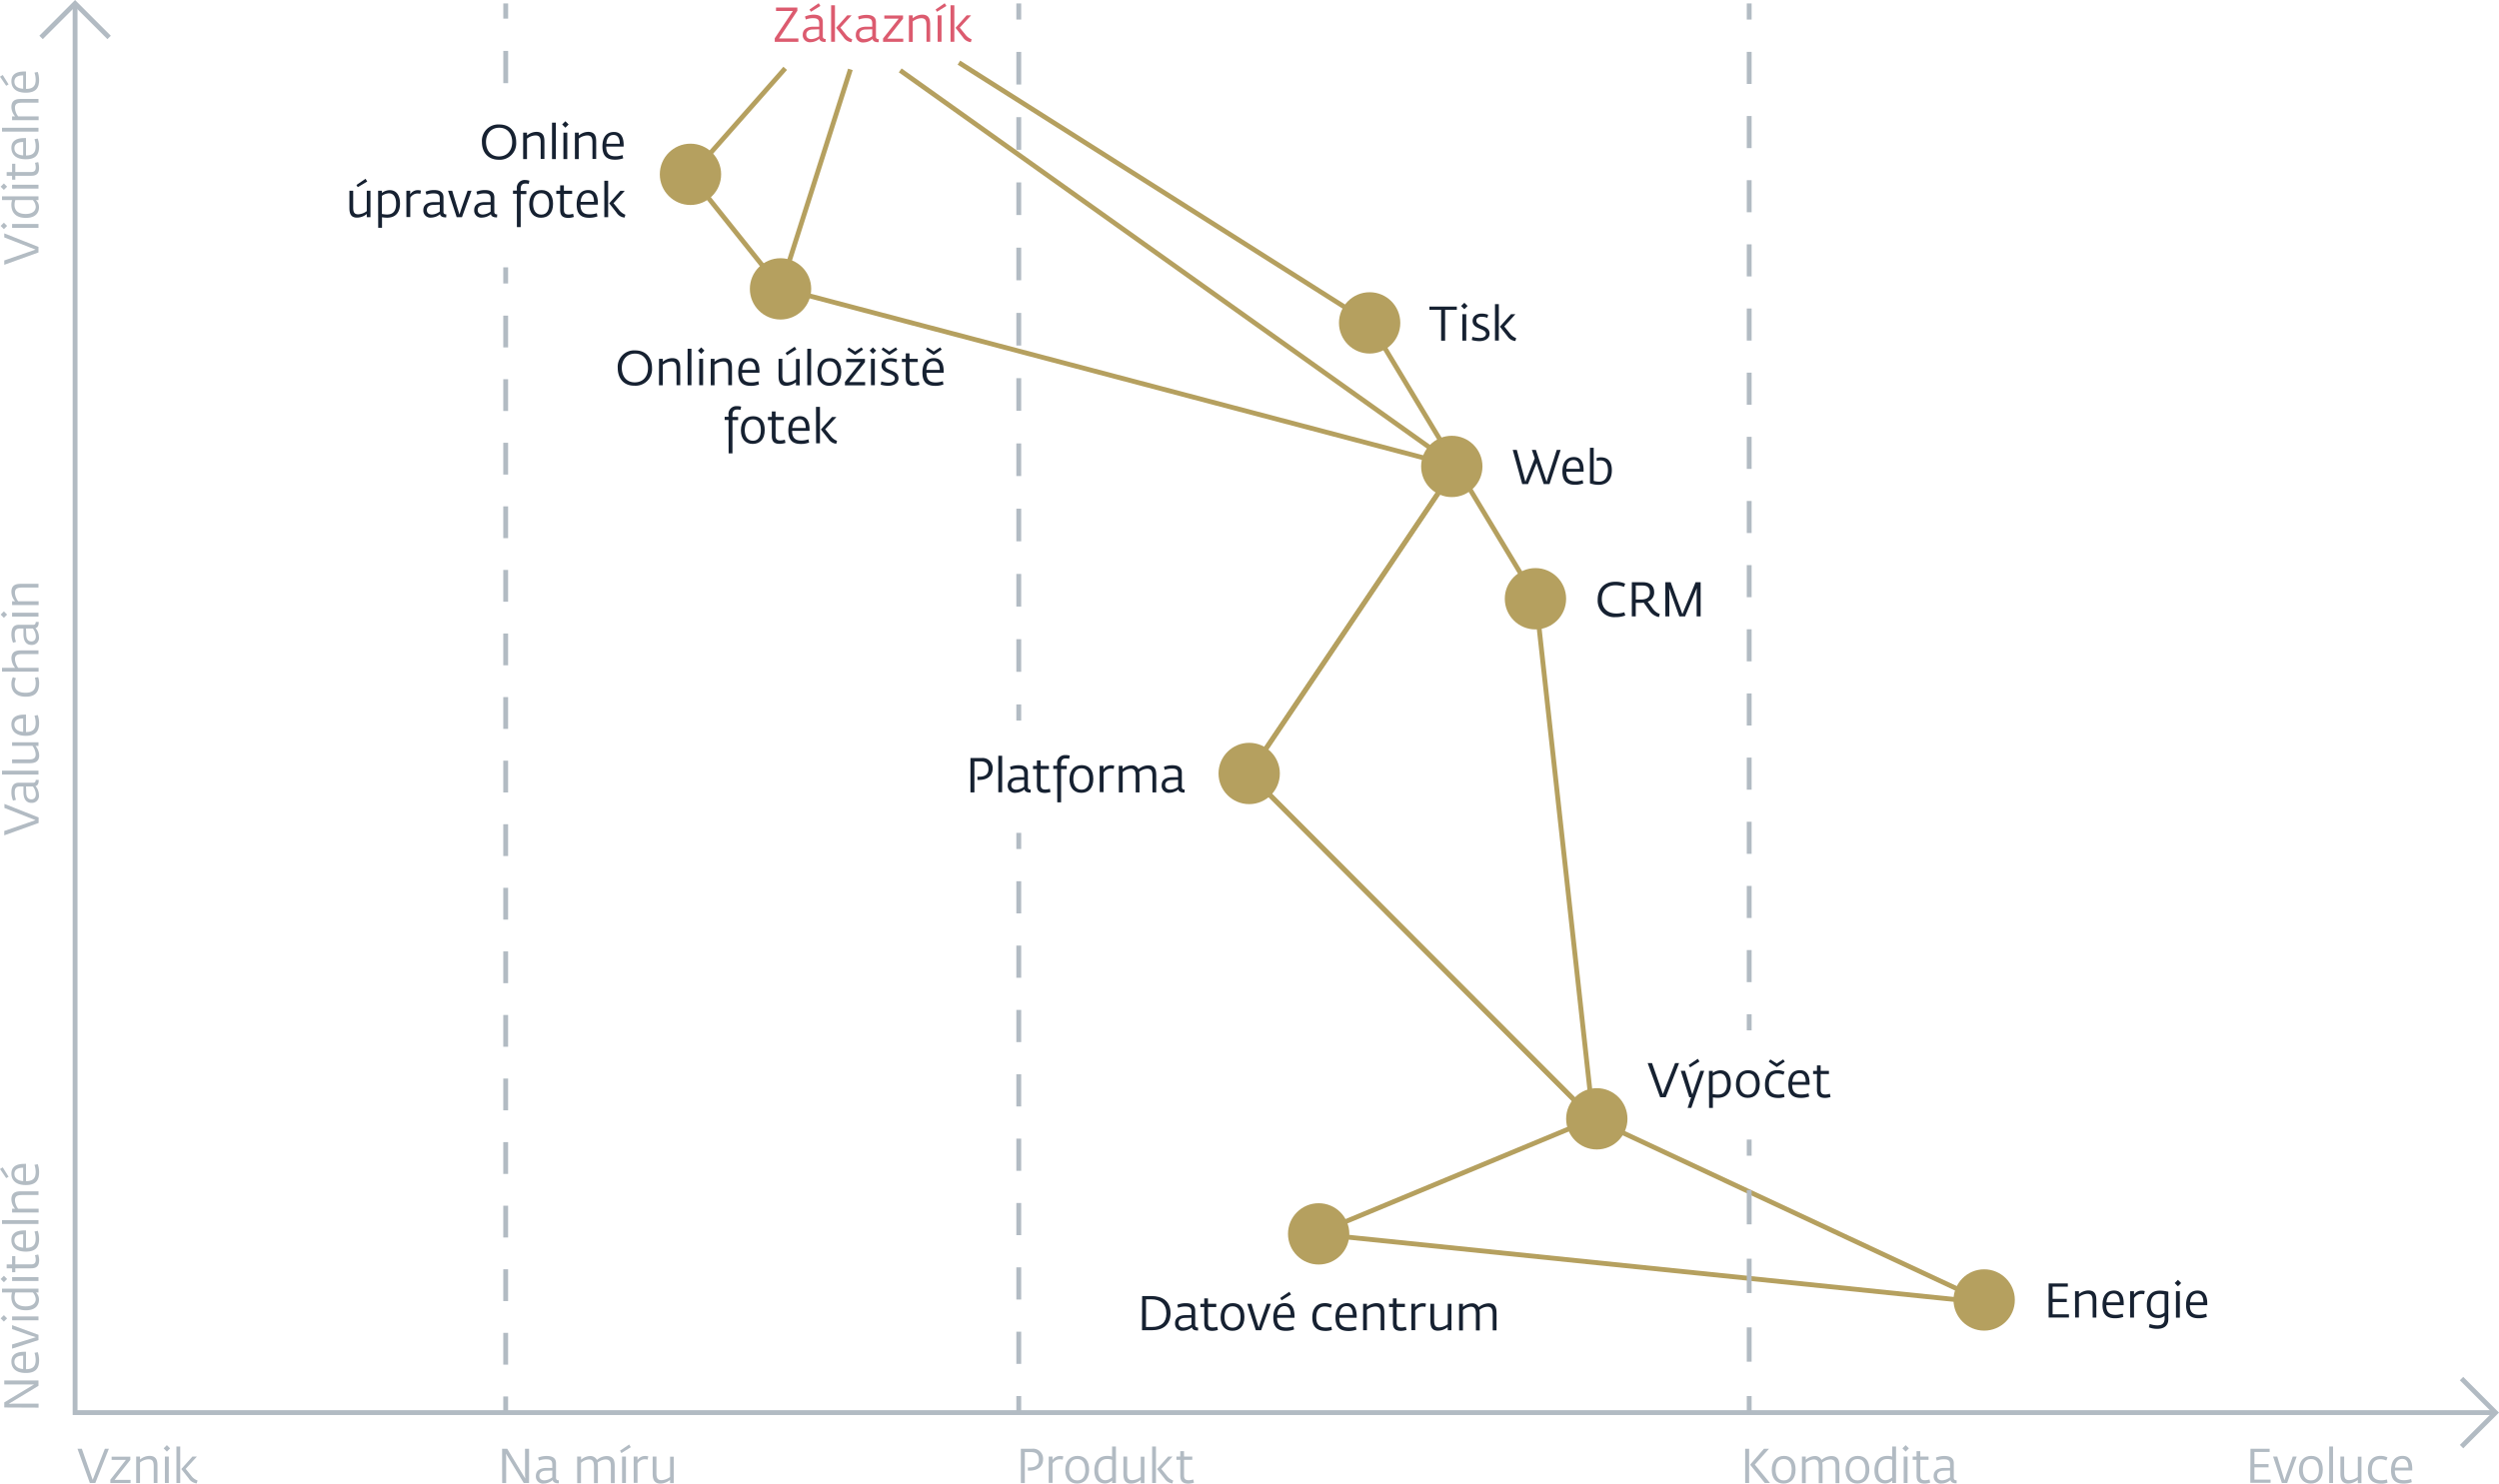 <svg xmlns="http://www.w3.org/2000/svg" viewBox="0 0 774.13 459.7"><defs><style>.cls-1{fill:#dc5b6f;}.cls-12,.cls-13,.cls-14,.cls-2,.cls-3,.cls-4,.cls-5,.cls-6{fill:none;stroke-miterlimit:10;stroke-width:1.5px;}.cls-13,.cls-14,.cls-2,.cls-3,.cls-4,.cls-5,.cls-6{stroke:#b2bbc3;}.cls-2{stroke-dasharray:10;}.cls-4{stroke-dasharray:9.85 9.85;}.cls-5{stroke-dasharray:10.11 10.11;}.cls-6{stroke-dasharray:9.97 9.97;}.cls-7,.cls-9{isolation:isolate;}.cls-8{fill:#b2bbc3;}.cls-9{opacity:0.99;}.cls-10{fill:#162131;}.cls-11{fill:#b5a05f;}.cls-12{stroke:#b5a05f;}.cls-13{stroke-dasharray:9.94 9.94;}.cls-14{stroke-dasharray:10.64 10.64;}</style></defs><title>Datový zdroj 26</title><g id="Vrstva_2" data-name="Vrstva 2"><g id="Vrstva_2-2" data-name="Vrstva 2"><path class="cls-1" d="M240,11.87l5.61-8.47h-5.22V2.34H247v1l-5.68,8.56h6v1.07H240Z"/><path class="cls-1" d="M248.67,10.76c0-2,1.8-2.46,3.14-2.49l1.95,0v-1c0-1.31-.62-1.63-1.91-1.63a5.86,5.86,0,0,0-2.22.41l-.27-.93A6.85,6.85,0,0,1,252,4.54c1.8,0,2.89.66,2.89,2.26v4.53c0,.62.5.75.89.75l-.05.92-.33,0c-.72,0-1.47-.3-1.57-1a4.27,4.27,0,0,1-2.73,1.08A2.19,2.19,0,0,1,248.67,10.76Zm5.09.44V9.07l-2,.07c-1.27,0-2,.62-2,1.58s.68,1.39,1.58,1.39A4.22,4.22,0,0,0,253.76,11.2Zm-3-8.26L253.61,1l.52.84-2.92,1.81Z"/><path class="cls-1" d="M257.46,1.63h1.19V12.94h-1.19Zm3.83,9.91L259,8.62l3.45-3.87h1.36l-3.48,3.82L262,10.64a4.33,4.33,0,0,0,2,1.53l-.25.89A3.23,3.23,0,0,1,261.29,11.54Z"/><path class="cls-1" d="M265.11,10.76c0-2,1.8-2.46,3.14-2.49l1.95,0v-1c0-1.31-.62-1.63-1.91-1.63a5.86,5.86,0,0,0-2.22.41l-.27-.93a6.85,6.85,0,0,1,2.66-.51c1.8,0,2.89.66,2.89,2.26v4.53c0,.62.5.75.89.75l-.05.92a2.68,2.68,0,0,1-.33,0c-.72,0-1.47-.3-1.57-1a4.27,4.27,0,0,1-2.73,1.08A2.19,2.19,0,0,1,265.11,10.76Zm5.09.44V9.07l-2,.07c-1.27,0-2,.62-2,1.58s.68,1.39,1.58,1.39A4.22,4.22,0,0,0,270.2,11.2Z"/><path class="cls-1" d="M273.55,11.92l4.84-6.14h-4.45v-1h5.8v1l-4.87,6.19h4.93v1h-6.25Z"/><path class="cls-1" d="M281.55,4.75h1.19v.93a4.59,4.59,0,0,1,2.93-1.14c2.32,0,2.47,1.74,2.47,3.12v5.28H287v-5c0-1.42-.23-2.3-1.62-2.3a4.65,4.65,0,0,0-2.63,1v6.35h-1.19Z"/><path class="cls-1" d="M289.83,2.94,292.65,1l.52.84-2.92,1.81Zm.63,1.81h1.2v8.19h-1.2Z"/><path class="cls-1" d="M294.45,1.63h1.18V12.94h-1.18Zm3.82,9.91L296,8.62l3.45-3.87h1.37L297.3,8.57,299,10.64a4.33,4.33,0,0,0,2,1.53l-.26.89A3.25,3.25,0,0,1,298.27,11.54Z"/><line class="cls-2" x1="156.66" y1="25.77" x2="156.66" y2="1.06"/><line class="cls-3" x1="156.65" y1="437.71" x2="156.65" y2="432.71"/><line class="cls-4" x1="156.65" y1="422.85" x2="156.65" y2="92.77"/><line class="cls-3" x1="156.65" y1="87.84" x2="156.65" y2="82.84"/><line class="cls-3" x1="315.59" y1="223.27" x2="315.59" y2="218.27"/><line class="cls-5" x1="315.59" y1="208.17" x2="315.59" y2="11.11"/><line class="cls-3" x1="315.59" y1="6.06" x2="315.59" y2="1.06"/><line class="cls-3" x1="315.59" y1="437.58" x2="315.59" y2="432.58"/><line class="cls-6" x1="315.59" y1="422.61" x2="315.59" y2="268.06"/><line class="cls-3" x1="315.59" y1="263.07" x2="315.59" y2="258.07"/><polyline class="cls-3" points="762.53 448.25 773.07 437.71 762.53 427.17"/><polyline class="cls-3" points="33.8 11.6 23.26 1.06 12.72 11.6"/><polyline class="cls-3" points="773.07 437.71 23.26 437.71 23.26 1.06"/><g class="cls-7"><path class="cls-8" d="M24,448.91h1.35l3.36,9.63,3.78-9.63h1.24l-4.2,10.61H27.83Z"/><path class="cls-8" d="M34.18,458.5,39,452.36H34.58v-1h5.8v1l-4.88,6.19h4.94v1H34.18Z"/><path class="cls-8" d="M42.19,451.33h1.19v.93a4.56,4.56,0,0,1,2.92-1.14c2.33,0,2.48,1.74,2.48,3.12v5.28H47.62v-5.06c0-1.41-.22-2.29-1.62-2.29a4.55,4.55,0,0,0-2.62,1v6.35H42.19Z"/><path class="cls-8" d="M50.7,448.79l1-1,1,1-1,1Zm.38,2.54h1.21v8.19H51.08Z"/><path class="cls-8" d="M54.65,448.21h1.18v11.31H54.65Zm3.82,9.91-2.31-2.92,3.45-3.87H61l-3.48,3.82,1.68,2.07a4.33,4.33,0,0,0,2,1.53l-.26.89A3.25,3.25,0,0,1,58.47,458.12Z"/></g><g class="cls-7"><path class="cls-8" d="M155.54,448.91h1.58l5.58,9.21h0l-.06-1.33v-7.88h1.25v10.61h-1.66l-5.5-9.08h0l.07,1.1v8h-1.24Z"/><path class="cls-8" d="M166,457.34c0-2,1.8-2.46,3.14-2.49l1.94,0v-1.05c0-1.3-.61-1.62-1.9-1.62a5.82,5.82,0,0,0-2.22.41l-.27-.93a6.85,6.85,0,0,1,2.66-.51c1.8,0,2.89.66,2.89,2.26v4.53c0,.62.5.75.88.75l0,.92-.33,0c-.72,0-1.47-.3-1.58-1a4.21,4.21,0,0,1-2.72,1.08A2.19,2.19,0,0,1,166,457.34Zm5.08.44v-2.13l-2,.07c-1.27,0-2,.62-2,1.58s.68,1.39,1.57,1.39A4.19,4.19,0,0,0,171.05,457.78Z"/><path class="cls-8" d="M178.78,451.33H180v1a4.36,4.36,0,0,1,2.73-1.16,2.24,2.24,0,0,1,2.18,1.22,4.72,4.72,0,0,1,3-1.22c2.34,0,2.51,1.73,2.51,3.11v5.28h-1.19v-5.06c0-1.27-.19-2.28-1.63-2.28a4.29,4.29,0,0,0-2.48,1,6.44,6.44,0,0,1,.09,1.07v5.28H184v-5.06c0-1.27-.19-2.29-1.54-2.29a4.13,4.13,0,0,0-2.48,1.06v6.29h-1.18Z"/><path class="cls-8" d="M192.07,449.51l2.82-1.92.52.84-2.92,1.82Zm.63,1.82h1.2v8.19h-1.2Z"/><path class="cls-8" d="M196.29,451.33h1.19v1.09a2.76,2.76,0,0,1,2.34-1.27,3.51,3.51,0,0,1,1,.13l-.2,1a3.62,3.62,0,0,0-1-.11,2.67,2.67,0,0,0-2.13,1.31v6h-1.19Z"/><path class="cls-8" d="M202.18,456.55v-5.22h1.17v5c0,1.29.11,2.31,1.58,2.31a4.77,4.77,0,0,0,2.64-1v-6.27h1.14v8.19h-1.14v-1a4.74,4.74,0,0,1-3,1.14C202.35,459.7,202.18,457.93,202.18,456.55Z"/></g><g class="cls-7"><path class="cls-8" d="M316.23,448.91h3.45a3.09,3.09,0,0,1,3.44,3.32c0,1.89-1.31,3.46-4.22,3.46h-.49v-1H319c1.67,0,2.82-.68,2.82-2.36s-.79-2.38-2.46-2.38h-1.89v9.6h-1.23Z"/><path class="cls-8" d="M324.86,451.33h1.19v1.09a2.73,2.73,0,0,1,2.34-1.27,3.51,3.51,0,0,1,1,.13l-.2,1a3.62,3.62,0,0,0-1-.11,2.67,2.67,0,0,0-2.13,1.31v6h-1.19Z"/><path class="cls-8" d="M330,455.51c0-2.83,1.53-4.39,3.81-4.39s3.57,1.56,3.57,4.26c0,2.95-1.59,4.32-3.74,4.32S330,458.2,330,455.51Zm6.18-.06c0-1.54-.45-3.36-2.46-3.36s-2.52,1.8-2.52,3.36.6,3.27,2.52,3.27S336.22,457.06,336.22,455.45Z"/><path class="cls-8" d="M339,455.6c0-3.12,1.69-4.48,4.06-4.48a5,5,0,0,1,1.44.21v-3.12h1.19v11.31h-1.19v-.78a3,3,0,0,1-2.22.93C341,459.67,339,459,339,455.6Zm5.5,2.15v-5.4a4.3,4.3,0,0,0-1.51-.26c-2.15,0-2.79,1.68-2.79,3.44,0,2.17,1,3.13,2.23,3.13A3.28,3.28,0,0,0,344.49,457.75Z"/><path class="cls-8" d="M348,456.55v-5.22h1.17v5c0,1.29.1,2.31,1.57,2.31a4.77,4.77,0,0,0,2.64-1v-6.27h1.14v8.19h-1.14v-1a4.74,4.74,0,0,1-3,1.14C348.17,459.7,348,457.93,348,456.55Z"/><path class="cls-8" d="M356.9,448.21h1.19v11.31H356.9Zm3.83,9.91-2.31-2.92,3.45-3.87h1.36l-3.48,3.82,1.68,2.07a4.33,4.33,0,0,0,2,1.53l-.25.89A3.23,3.23,0,0,1,360.73,458.12Z"/><path class="cls-8" d="M365.62,457.24v-4.91h-1.19v-1h1.19v-1.68h1.16v1.68h2.56v1h-2.55v4.86c0,1.16.53,1.47,1.48,1.47a4.91,4.91,0,0,0,1.38-.24l.21,1a6.14,6.14,0,0,1-1.74.3C366.58,459.7,365.62,459.17,365.62,457.24Z"/></g><g class="cls-7"><path class="cls-8" d="M540.61,448.91h1.23v10.61h-1.23Zm1.62,5.06v-.23l4.2-4.83H548l-4.39,4.91,4.69,5.7h-1.62Z"/><path class="cls-8" d="M548.85,455.51c0-2.83,1.53-4.39,3.81-4.39s3.57,1.56,3.57,4.26c0,2.95-1.59,4.32-3.74,4.32S548.85,458.2,548.85,455.51Zm6.18-.06c0-1.54-.45-3.36-2.46-3.36s-2.52,1.8-2.52,3.36.6,3.27,2.52,3.27S555,457.06,555,455.45Z"/><path class="cls-8" d="M558.2,451.33h1.18v1a4.36,4.36,0,0,1,2.73-1.16,2.24,2.24,0,0,1,2.18,1.22,4.72,4.72,0,0,1,3-1.22c2.34,0,2.51,1.73,2.51,3.11v5.28h-1.19v-5.06c0-1.27-.19-2.28-1.63-2.28a4.29,4.29,0,0,0-2.48,1,6.44,6.44,0,0,1,.09,1.07v5.28H563.4v-5.06c0-1.27-.19-2.29-1.54-2.29a4.13,4.13,0,0,0-2.48,1.06v6.29H558.2Z"/><path class="cls-8" d="M571.71,455.51c0-2.83,1.53-4.39,3.81-4.39s3.57,1.56,3.57,4.26c0,2.95-1.59,4.32-3.74,4.32S571.71,458.2,571.71,455.51Zm6.18-.06c0-1.54-.45-3.36-2.46-3.36s-2.52,1.8-2.52,3.36.6,3.27,2.52,3.27S577.89,457.06,577.89,455.45Z"/><path class="cls-8" d="M580.66,455.6c0-3.12,1.7-4.48,4.06-4.48a5.08,5.08,0,0,1,1.45.21v-3.12h1.18v11.31h-1.18v-.78a3.08,3.08,0,0,1-2.22.93C582.66,459.67,580.66,459,580.66,455.6Zm5.51,2.15v-5.4a4.42,4.42,0,0,0-1.52-.26c-2.15,0-2.79,1.68-2.79,3.44,0,2.17,1,3.13,2.23,3.13A3.31,3.31,0,0,0,586.17,457.75Z"/><path class="cls-8" d="M589.33,448.79l1-1,1,1-1,1Zm.39,2.54h1.2v8.19h-1.2Z"/><path class="cls-8" d="M593.7,457.24v-4.91h-1.2v-1h1.2v-1.68h1.16v1.68h2.56v1h-2.55v4.86c0,1.16.53,1.47,1.47,1.47a4.79,4.79,0,0,0,1.38-.24l.21,1a6.07,6.07,0,0,1-1.74.3C594.66,459.7,593.7,459.17,593.7,457.24Z"/><path class="cls-8" d="M599,457.34c0-2,1.8-2.46,3.13-2.49l1.95,0v-1.05c0-1.3-.61-1.62-1.9-1.62a5.78,5.78,0,0,0-2.22.41l-.27-.93a6.8,6.8,0,0,1,2.65-.51c1.8,0,2.9.66,2.9,2.26v4.53c0,.62.49.75.88.75l0,.92-.33,0c-.72,0-1.47-.3-1.58-1a4.24,4.24,0,0,1-2.73,1.08A2.19,2.19,0,0,1,599,457.34Zm5.08.44v-2.13l-2,.07c-1.28,0-2,.62-2,1.58s.67,1.39,1.57,1.39A4.19,4.19,0,0,0,604,457.78Z"/></g><g class="cls-7"><path class="cls-8" d="M697.14,448.91h5.94v1h-4.71v3.76h4.38v1h-4.38v3.8h5v1h-6.28Z"/><path class="cls-8" d="M704.14,451.33h1.29l1.71,5.62.54,1.74.57-1.77,2-5.59h1.21l-2.95,8.19h-1.64Z"/><path class="cls-8" d="M712.17,455.51c0-2.83,1.53-4.39,3.81-4.39s3.57,1.56,3.57,4.26c0,2.95-1.59,4.32-3.74,4.32S712.17,458.2,712.17,455.51Zm6.18-.06c0-1.54-.45-3.36-2.46-3.36s-2.52,1.8-2.52,3.36.6,3.27,2.52,3.27S718.35,457.06,718.35,455.45Z"/><path class="cls-8" d="M721.53,448.21h1.19v11.31h-1.19Z"/><path class="cls-8" d="M725,456.55v-5.22h1.17v5c0,1.29.1,2.31,1.58,2.31a4.77,4.77,0,0,0,2.64-1v-6.27h1.13v8.19h-1.13v-1a4.76,4.76,0,0,1-3,1.14C725.2,459.7,725,457.93,725,456.55Z"/><path class="cls-8" d="M733.52,455.59c0-2.94,1.5-4.47,3.89-4.47a4.6,4.6,0,0,1,2.17.49l-.36.95a4.59,4.59,0,0,0-1.81-.41c-1.71,0-2.67,1.1-2.67,3.38,0,2,.75,3.15,3,3.15a5.57,5.57,0,0,0,1.67-.26l.18,1a5.57,5.57,0,0,1-2,.32C734.83,459.7,733.52,458.38,733.52,455.59Z"/><path class="cls-8" d="M740.69,455.59c0-3.2,1.57-4.47,3.57-4.47s3,1.36,3,4.09v.44h-5.4c0,2.53,1.32,3,2.88,3a6.74,6.74,0,0,0,2.17-.38l.21,1a6.93,6.93,0,0,1-2.58.44C742.19,459.7,740.69,458.71,740.69,455.59Zm5.37-.83c0-1.66-.59-2.71-1.92-2.71-1.18,0-2.1.88-2.23,2.71Z"/></g><g class="cls-9"><path class="cls-8" d="M1.32,436.12v-1.58L10.53,429v0L9.2,429H1.32v-1.24h10.6v1.65l-9.07,5.5V435l1.1-.06h8v1.23Z"/><path class="cls-8" d="M8,425.43c-3.2,0-4.47-1.58-4.47-3.57s1.36-3,4.09-3h.43v5.4c2.54,0,3-1.32,3-2.88a6.79,6.79,0,0,0-.37-2.18l1-.21a7.24,7.24,0,0,1,.43,2.58C12.1,423.93,11.12,425.43,8,425.43Zm-.83-5.37c-1.67,0-2.71.58-2.71,1.92,0,1.18.88,2.1,2.71,2.23Z"/><path class="cls-8" d="M3.74,417.89V416.6l5.62-1.71,1.74-.54-1.77-.57-5.59-1.95v-1.22l8.18,3v1.63Z"/><path class="cls-8" d="M1.2,409.51l-1-1,1-1,1,1Zm2.54-.39v-1.2h8.18v1.2Z"/><path class="cls-8" d="M8,406c-3.12,0-4.48-1.7-4.48-4.07a4.69,4.69,0,0,1,.21-1.44H.62v-1.18h11.3v1.18h-.78a3.05,3.05,0,0,1,.94,2.22C12.08,404,11.4,406,8,406Zm2.15-5.51H4.75A4.76,4.76,0,0,0,4.5,402c0,2.14,1.68,2.79,3.43,2.79,2.18,0,3.14-1,3.14-2.24A3.31,3.31,0,0,0,10.16,400.49Z"/><path class="cls-8" d="M1.2,397.32l-1-1,1-1,1,1Zm2.54-.39v-1.2h8.18v1.2Z"/><path class="cls-8" d="M9.64,393H4.74v1.2h-1V393H2.06V391.8H3.74v-2.57h1v2.55H9.6c1.15,0,1.47-.52,1.47-1.47a4.85,4.85,0,0,0-.24-1.38l1-.21a5.8,5.8,0,0,1,.3,1.74C12.1,392,11.58,393,9.64,393Z"/><path class="cls-8" d="M8,387.83c-3.2,0-4.47-1.58-4.47-3.57s1.36-3,4.09-3h.43v5.4c2.54,0,3-1.32,3-2.88a6.79,6.79,0,0,0-.37-2.18l1-.21a7.24,7.24,0,0,1,.43,2.58C12.1,386.33,11.12,387.83,8,387.83Zm-.83-5.37c-1.67,0-2.71.58-2.71,1.92,0,1.18.88,2.1,2.71,2.23Z"/><path class="cls-8" d="M.62,379.26v-1.19h11.3v1.19Z"/><path class="cls-8" d="M3.74,375.72v-1.18h.93a4.59,4.59,0,0,1-1.14-2.93c0-2.32,1.73-2.47,3.12-2.47h5.27v1.15h-5c-1.41,0-2.29.23-2.29,1.62a4.6,4.6,0,0,0,1,2.63h6.34v1.18Z"/><path class="cls-8" d="M1.92,365.05,0,362.23l.84-.52,1.82,2.92ZM8,367.2c-3.2,0-4.47-1.58-4.47-3.57s1.36-3,4.09-3h.43V366c2.54,0,3-1.32,3-2.88a6.79,6.79,0,0,0-.37-2.18l1-.21a7.24,7.24,0,0,1,.43,2.58C12.1,365.7,11.12,367.2,8,367.2Zm-.83-5.37c-1.67,0-2.71.58-2.71,1.92,0,1.18.88,2.1,2.71,2.23Z"/></g><g class="cls-7"><path class="cls-8" d="M1.32,258.84v-1.35L11,254.13l-9.63-3.78V249.1l10.6,4.2V255Z"/><path class="cls-8" d="M9.75,248.78c-2,0-2.46-1.8-2.49-3.14l0-1.95H6.18c-1.3,0-1.62.62-1.62,1.91a6.06,6.06,0,0,0,.4,2.22l-.92.27a6.67,6.67,0,0,1-.51-2.66c0-1.8.66-2.89,2.26-2.89h4.53c.61,0,.75-.5.75-.89l.91,0a1.55,1.55,0,0,1,0,.33c0,.72-.3,1.47-1,1.57a4.32,4.32,0,0,1,1.08,2.73A2.19,2.19,0,0,1,9.75,248.78Zm.43-5.09H8.05l.08,2c0,1.27.62,2,1.58,2s1.39-.68,1.39-1.58A4.23,4.23,0,0,0,10.18,243.69Z"/><path class="cls-8" d="M.62,240V238.8h11.3V240Z"/><path class="cls-8" d="M9,236.49H3.74v-1.17h5c1.29,0,2.31-.11,2.31-1.58a4.75,4.75,0,0,0-1-2.64H3.74V230h8.18v1.13H11a4.73,4.73,0,0,1,1.14,3C12.1,236.32,10.33,236.49,9,236.49Z"/><path class="cls-8" d="M8,228c-3.2,0-4.47-1.58-4.47-3.57s1.36-3,4.09-3h.43v5.4c2.54,0,3-1.32,3-2.88a6.79,6.79,0,0,0-.37-2.18l1-.21a7.24,7.24,0,0,1,.43,2.58C12.1,226.47,11.12,228,8,228Zm-.83-5.37c-1.67,0-2.71.58-2.71,1.92,0,1.18.88,2.1,2.71,2.23Z"/><path class="cls-8" d="M8,215.88c-2.95,0-4.47-1.5-4.47-3.89A4.48,4.48,0,0,1,4,209.82l.94.36a4.81,4.81,0,0,0-.4,1.81c0,1.71,1.1,2.67,3.37,2.67,2,0,3.15-.75,3.15-3a5.94,5.94,0,0,0-.25-1.67l1-.18a5.61,5.61,0,0,1,.31,2C12.1,214.57,10.79,215.88,8,215.88Z"/><path class="cls-8" d="M.62,208.11v-1.18H4.68A4.86,4.86,0,0,1,3.54,204c0-2.33,1.74-2.47,3.11-2.47h5.27v1.14h-5c-1.42,0-2.29.24-2.29,1.6a5.09,5.09,0,0,0,1,2.65h6.33v1.18Z"/><path class="cls-8" d="M9.75,199.84c-2,0-2.46-1.8-2.49-3.14l0-1.95H6.18c-1.3,0-1.62.62-1.62,1.91a6.06,6.06,0,0,0,.4,2.22l-.92.27a6.67,6.67,0,0,1-.51-2.66c0-1.8.66-2.89,2.26-2.89h4.53c.61,0,.75-.5.75-.89l.91,0a1.55,1.55,0,0,1,0,.33c0,.72-.3,1.47-1,1.57a4.32,4.32,0,0,1,1.08,2.73A2.19,2.19,0,0,1,9.75,199.84Zm.43-5.09H8.05l.08,2c0,1.27.62,2,1.58,2s1.39-.68,1.39-1.58A4.23,4.23,0,0,0,10.18,194.75Z"/><path class="cls-8" d="M1.2,191.44l-1-1,1-1,1,1Zm2.54-.39v-1.2h8.18v1.2Z"/><path class="cls-8" d="M3.74,187.49V186.3h.93a4.56,4.56,0,0,1-1.14-2.92c0-2.33,1.73-2.48,3.12-2.48h5.27v1.16h-5c-1.41,0-2.29.22-2.29,1.62a4.55,4.55,0,0,0,1,2.62h6.34v1.19Z"/></g><g class="cls-9"><path class="cls-8" d="M1.32,82.05V80.7L11,77.34,1.32,73.56V72.31l10.6,4.2v1.71Z"/><path class="cls-8" d="M1.2,71l-1-1,1-1,1,1Zm2.54-.39v-1.2h8.18v1.2Z"/><path class="cls-8" d="M8,67.52c-3.12,0-4.48-1.69-4.48-4.06A4.65,4.65,0,0,1,3.74,62H.62V60.83h11.3V62h-.78a3,3,0,0,1,.94,2.22C12.08,65.53,11.4,67.52,8,67.52ZM10.16,62H4.75a4.63,4.63,0,0,0-.25,1.51c0,2.15,1.68,2.79,3.43,2.79,2.18,0,3.14-1,3.14-2.23A3.28,3.28,0,0,0,10.16,62Z"/><path class="cls-8" d="M1.2,58.84l-1-1,1-1,1,1Zm2.54-.39v-1.2h8.18v1.2Z"/><path class="cls-8" d="M9.64,54.47H4.74v1.2h-1v-1.2H2.06V53.32H3.74V50.75h1V53.3H9.6c1.15,0,1.47-.52,1.47-1.47a4.85,4.85,0,0,0-.24-1.38l1-.21A5.8,5.8,0,0,1,12.1,52C12.1,53.51,11.58,54.47,9.64,54.47Z"/><path class="cls-8" d="M8,49.35c-3.2,0-4.47-1.57-4.47-3.57s1.36-3,4.09-3h.43v5.4c2.54,0,3-1.32,3-2.88a6.73,6.73,0,0,0-.37-2.17l1-.21a7.16,7.16,0,0,1,.43,2.58C12.1,47.85,11.12,49.35,8,49.35ZM7.17,44c-1.67,0-2.71.59-2.71,1.92s.88,2.1,2.71,2.24Z"/><path class="cls-8" d="M.62,40.78V39.59h11.3v1.19Z"/><path class="cls-8" d="M3.74,37.25V36.06h.93a4.56,4.56,0,0,1-1.14-2.92c0-2.33,1.73-2.48,3.12-2.48h5.27v1.16h-5c-1.41,0-2.29.22-2.29,1.62a4.55,4.55,0,0,0,1,2.62h6.34v1.19Z"/><path class="cls-8" d="M1.92,26.58,0,23.76l.84-.53,1.82,2.93ZM8,28.72c-3.2,0-4.47-1.57-4.47-3.57s1.36-3,4.09-3h.43v5.4c2.54,0,3-1.32,3-2.88a6.73,6.73,0,0,0-.37-2.17l1-.21a7.16,7.16,0,0,1,.43,2.58C12.1,27.22,11.12,28.72,8,28.72Zm-.83-5.37c-1.67,0-2.71.59-2.71,1.92s.88,2.1,2.71,2.24Z"/></g><path class="cls-10" d="M446.43,96H442.8v-1h8.49v1h-3.63v9.56h-1.23Z"/><path class="cls-10" d="M452.62,94.81l1-1,1,1-1,1Zm.39,2.54h1.2v8.19H453Z"/><path class="cls-10" d="M455.93,105.36l.19-1a8.09,8.09,0,0,0,2.19.36c1.2,0,2-.46,2-1.27,0-1.83-4.13-1.31-4.13-4,0-1.5,1.25-2.29,2.78-2.29a5.49,5.49,0,0,1,2.05.39l-.27.94a5.1,5.1,0,0,0-1.8-.34c-1.12,0-1.6.52-1.6,1.2,0,1.87,4.09,1.32,4.09,4,0,1.76-1.72,2.36-3.18,2.36A8.45,8.45,0,0,1,455.93,105.36Z"/><path class="cls-10" d="M463.11,94.23h1.19v11.31h-1.19Zm3.83,9.91-2.31-2.92,3.45-3.87h1.36L466,101.17l1.68,2.07a4.33,4.33,0,0,0,2,1.53l-.25.89A3.23,3.23,0,0,1,466.94,104.14Z"/><circle class="cls-11" cx="424.28" cy="100.05" r="9.5"/><path class="cls-10" d="M468.61,139.41h1.26l2.66,9.86,2.89-7.25-.88-2.61h1.24l3.32,9.84,3.15-9.84h1.2L480,150h-1.79L476,143.46,473.34,150h-1.79Z"/><path class="cls-10" d="M484,146.09c0-3.2,1.57-4.47,3.56-4.47s3,1.36,3,4.09v.44H485.2c0,2.53,1.32,3,2.87,3a6.8,6.8,0,0,0,2.18-.38l.21,1a7,7,0,0,1-2.58.44C485.5,150.2,484,149.21,484,146.09Zm5.37-.83c0-1.66-.59-2.71-1.92-2.71s-2.11.88-2.24,2.71Z"/><path class="cls-10" d="M492.53,149.75v-11h1.17V149a6.82,6.82,0,0,0,1.64.24c1.92,0,2.76-1.47,2.76-3.57,0-1.44-.41-3-2.31-3a3.43,3.43,0,0,0-1.13.18l-.1-.87a3,3,0,0,1,1.41-.27c2.17,0,3.34,1.36,3.34,4,0,3.33-1.84,4.52-4.18,4.52A8.08,8.08,0,0,1,492.53,149.75Z"/><circle class="cls-11" cx="449.73" cy="144.53" r="9.5"/><path class="cls-10" d="M494.93,185.78c0-3.3,2-5.52,5.45-5.52a7,7,0,0,1,3.07.6l-.37,1a7.07,7.07,0,0,0-2.67-.51c-2.22,0-4.2,1.2-4.2,4.29s2,4.46,4.47,4.46a7.35,7.35,0,0,0,2.49-.39l.3,1a8,8,0,0,1-3,.51A5.1,5.1,0,0,1,494.93,185.78Z"/><path class="cls-10" d="M510.75,188.93l-1.58-2.2a7.31,7.31,0,0,1-1,.07h-1.45V191H505.5V180.41H509c2,0,3.42,1,3.42,3.11a2.93,2.93,0,0,1-2,2.91l1.42,1.95a4.62,4.62,0,0,0,2.32,1.87l-.26.95A4.67,4.67,0,0,1,510.75,188.93Zm-2.48-3.16c1.64,0,2.82-.5,2.82-2.16s-.85-2.19-2.46-2.19h-1.9v4.35Z"/><path class="cls-10" d="M515.87,180.41h1.67l3.63,9.87,4.08-9.87h1.57V191h-1.24v-7.13l.06-1.63h0L522,191h-1.78l-3.17-8.79h0l.07,1.47V191h-1.23Z"/><circle class="cls-11" cx="475.65" cy="185.53" r="9.5"/><path class="cls-10" d="M510.41,329.41h1.35l3.36,9.62,3.78-9.62h1.24L516,340h-1.72Z"/><path class="cls-10" d="M523.86,340h-.56l-2.64-8.19H522l1.77,5.85.47,1.47.48-1.44,2-5.88h1.21l-4,11.49h-1.14Zm-.74-10,2.82-1.92.52.84-2.92,1.81Z"/><path class="cls-10" d="M529.39,331.82h1.18v.67a4,4,0,0,1,2.4-.85c2,0,3.2,1.47,3.2,4.14,0,3.3-1.88,4.39-4,4.39a11.4,11.4,0,0,1-1.56-.13v3.27h-1.18Zm5.58,4c0-1.51-.48-3.19-2.24-3.19a4,4,0,0,0-2.16.78V339a10.84,10.84,0,0,0,1.55.16C534.2,339.18,535,337.79,535,335.85Z"/><path class="cls-10" d="M537.75,336c0-2.83,1.53-4.39,3.81-4.39s3.57,1.56,3.57,4.26c0,2.95-1.59,4.32-3.74,4.32S537.75,338.69,537.75,336Zm6.18-.06c0-1.54-.45-3.36-2.46-3.36s-2.52,1.8-2.52,3.36.6,3.27,2.52,3.27S543.93,337.55,543.93,335.94Z"/><path class="cls-10" d="M546.75,336.08c0-2.94,1.5-4.47,3.88-4.47a4.69,4.69,0,0,1,2.18.49l-.36.95a4.6,4.6,0,0,0-1.82-.41c-1.71,0-2.67,1.1-2.67,3.38,0,2,.75,3.15,3,3.15a5.5,5.5,0,0,0,1.66-.26l.18,1a5.51,5.51,0,0,1-2,.32C548.05,340.19,546.75,338.87,546.75,336.08Zm1.17-7.09.48-.71,2,1.27,2-1.29.48.71-2.48,1.68Z"/><path class="cls-10" d="M554,336.08c0-3.19,1.58-4.47,3.57-4.47s3,1.36,3,4.09v.44h-5.4c0,2.53,1.32,3,2.88,3a6.74,6.74,0,0,0,2.17-.38l.22,1a7,7,0,0,1-2.58.44C555.46,340.19,554,339.2,554,336.08Zm5.37-.83c0-1.66-.58-2.71-1.92-2.71-1.19,0-2.1.88-2.23,2.71Z"/><path class="cls-10" d="M562.85,337.73v-4.91h-1.2v-1h1.2v-1.68H564v1.68h2.56v1H564v4.86c0,1.16.53,1.47,1.47,1.47a4.79,4.79,0,0,0,1.38-.24l.21,1a6.07,6.07,0,0,1-1.74.3C563.81,340.19,562.85,339.66,562.85,337.73Z"/><path class="cls-10" d="M300.62,234.89h3.45a3.08,3.08,0,0,1,3.43,3.31c0,1.89-1.3,3.47-4.21,3.47h-.5v-1h.59c1.66,0,2.82-.67,2.82-2.35s-.8-2.39-2.46-2.39h-1.89v9.6h-1.23Z"/><path class="cls-10" d="M309.25,234.18h1.19v11.31h-1.19Z"/><path class="cls-10" d="M312.17,243.32c0-2,1.8-2.46,3.14-2.49l1.95,0v-1.05c0-1.31-.62-1.62-1.91-1.62a6.06,6.06,0,0,0-2.22.4l-.26-.93a6.76,6.76,0,0,1,2.65-.51c1.8,0,2.89.66,2.89,2.27v4.53c0,.61.5.75.89.75l-.05.91a1.55,1.55,0,0,1-.33,0c-.71,0-1.46-.3-1.57-1a4.32,4.32,0,0,1-2.73,1.08A2.19,2.19,0,0,1,312.17,243.32Zm5.09.43v-2.13l-2,.08c-1.27,0-2,.61-2,1.57s.68,1.4,1.58,1.4A4.23,4.23,0,0,0,317.26,243.75Z"/><path class="cls-10" d="M321.2,243.21v-4.9H320v-1h1.2v-1.68h1.16v1.68h2.56v1h-2.55v4.86c0,1.15.53,1.47,1.47,1.47a4.79,4.79,0,0,0,1.38-.24l.21,1a6.07,6.07,0,0,1-1.74.3C322.16,245.67,321.2,245.15,321.2,243.21Z"/><path class="cls-10" d="M327.47,238.26h-1.2v-1h1.2v-.55a2.43,2.43,0,0,1,2.66-2.73,4.11,4.11,0,0,1,1.26.16l-.21,1a3.57,3.57,0,0,0-1-.12c-1,0-1.48.48-1.48,1.71v.57h1.75v1h-1.75v10.31h-1.19Z"/><path class="cls-10" d="M331.3,241.49c0-2.84,1.53-4.4,3.81-4.4s3.57,1.56,3.57,4.26c0,3-1.59,4.32-3.73,4.32S331.3,244.17,331.3,241.49Zm6.18-.06c0-1.55-.45-3.36-2.46-3.36s-2.52,1.8-2.52,3.36.6,3.27,2.52,3.27S337.48,243,337.48,241.43Z"/><path class="cls-10" d="M340.65,237.3h1.18v1.1a2.74,2.74,0,0,1,2.34-1.28,3.05,3.05,0,0,1,1,.14l-.19,1a3.74,3.74,0,0,0-1-.1,2.66,2.66,0,0,0-2.13,1.3v6h-1.18Z"/><path class="cls-10" d="M346.57,237.3h1.18v1a4.35,4.35,0,0,1,2.73-1.15,2.25,2.25,0,0,1,2.18,1.21,4.77,4.77,0,0,1,3-1.21c2.34,0,2.51,1.72,2.51,3.1v5.28H357v-5.05c0-1.28-.19-2.28-1.63-2.28a4.22,4.22,0,0,0-2.48,1,6.32,6.32,0,0,1,.09,1.06v5.28h-1.17v-5.05c0-1.28-.19-2.3-1.54-2.3a4.08,4.08,0,0,0-2.48,1.07v6.28h-1.18Z"/><path class="cls-10" d="M359.86,243.32c0-2,1.8-2.46,3.14-2.49l1.95,0v-1.05c0-1.31-.62-1.62-1.91-1.62a6.06,6.06,0,0,0-2.22.4l-.27-.93a6.85,6.85,0,0,1,2.66-.51c1.8,0,2.89.66,2.89,2.27v4.53c0,.61.5.75.89.75l-.05.91a1.55,1.55,0,0,1-.33,0c-.72,0-1.47-.3-1.57-1a4.32,4.32,0,0,1-2.73,1.08A2.19,2.19,0,0,1,359.86,243.32Zm5.09.43v-2.13l-2,.08c-1.27,0-2,.61-2,1.57s.68,1.4,1.58,1.4A4.23,4.23,0,0,0,365,243.75Z"/><circle class="cls-11" cx="494.65" cy="346.68" r="9.5"/><path class="cls-10" d="M634.62,397.69h5.94v1h-4.71v3.77h4.38v1h-4.38v3.79h5.06v1h-6.29Z"/><path class="cls-10" d="M642.79,400.1H644V401a4.59,4.59,0,0,1,2.93-1.14c2.32,0,2.47,1.74,2.47,3.12v5.28h-1.15v-5.05c0-1.41-.23-2.3-1.62-2.3a4.61,4.61,0,0,0-2.63,1v6.34h-1.18Z"/><path class="cls-10" d="M651.31,404.36c0-3.19,1.58-4.47,3.57-4.47s3,1.37,3,4.1v.43h-5.4c0,2.54,1.32,3,2.88,3a6.79,6.79,0,0,0,2.18-.37l.21,1a7.24,7.24,0,0,1-2.58.43C652.81,408.47,651.31,407.48,651.31,404.36Zm5.37-.82c0-1.67-.58-2.72-1.92-2.72-1.18,0-2.1.89-2.23,2.72Z"/><path class="cls-10" d="M659.87,400.1h1.19v1.1a2.71,2.71,0,0,1,2.34-1.28,3.05,3.05,0,0,1,1,.14l-.2,1a3.71,3.71,0,0,0-1-.1,2.66,2.66,0,0,0-2.13,1.3v6h-1.19Z"/><path class="cls-10" d="M665.67,411.29l.24-1.05a7.48,7.48,0,0,0,2.4.44c1.2,0,2.23-.39,2.23-2.15v-.82a2.78,2.78,0,0,1-2,.69c-1.55,0-3.5-.59-3.5-4,0-3.2,1.71-4.49,4.05-4.49a11.93,11.93,0,0,1,2.6.35v8.55c0,2-1.35,2.95-3.48,2.95A7.13,7.13,0,0,1,665.67,411.29Zm4.86-4.59v-5.55a5.36,5.36,0,0,0-1.5-.22c-2.12,0-2.81,1.42-2.81,3.37,0,2.25.93,3.14,2.45,3.14A2.73,2.73,0,0,0,670.53,406.7Z"/><path class="cls-10" d="M673.67,397.57l1-1,1,1-1,1Zm.39,2.53h1.2v8.19h-1.2Z"/><path class="cls-10" d="M677.19,404.36c0-3.19,1.58-4.47,3.57-4.47s3,1.37,3,4.1v.43h-5.4c0,2.54,1.32,3,2.88,3a6.79,6.79,0,0,0,2.18-.37l.21,1a7.24,7.24,0,0,1-2.58.43C678.69,408.47,677.19,407.48,677.19,404.36Zm5.37-.82c0-1.67-.58-2.72-1.92-2.72-1.18,0-2.1.89-2.23,2.72Z"/><circle class="cls-11" cx="614.65" cy="402.81" r="9.5"/><path class="cls-10" d="M353.81,401.59h2.86c3.42,0,5.93,1.6,5.93,5.26s-2.3,5.34-5.83,5.34h-3Zm3.12,9.58c2.74,0,4.39-1.39,4.39-4.15,0-3-1.87-4.41-4.69-4.41H355v8.56Z"/><path class="cls-10" d="M364,410c0-2,1.8-2.46,3.14-2.49l1.95,0v-1.05c0-1.31-.62-1.62-1.91-1.62a6.06,6.06,0,0,0-2.22.4l-.27-.93a6.85,6.85,0,0,1,2.66-.51c1.8,0,2.89.66,2.89,2.27v4.53c0,.61.5.75.89.75l0,.91a1.55,1.55,0,0,1-.33,0c-.72,0-1.47-.3-1.57-1a4.32,4.32,0,0,1-2.73,1.08A2.19,2.19,0,0,1,364,410Zm5.09.43v-2.13l-2,.08c-1.27,0-2,.61-2,1.57s.68,1.4,1.58,1.4A4.23,4.23,0,0,0,369.11,410.45Z"/><path class="cls-10" d="M373.05,409.91V405h-1.2v-1h1.2v-1.68h1.15V404h2.57v1h-2.55v4.86c0,1.15.52,1.47,1.47,1.47a4.85,4.85,0,0,0,1.38-.24l.21,1a6.14,6.14,0,0,1-1.74.3C374,412.37,373.05,411.85,373.05,409.91Z"/><path class="cls-10" d="M378.11,408.19c0-2.84,1.53-4.4,3.81-4.4s3.57,1.56,3.57,4.26c0,3-1.59,4.32-3.74,4.32S378.11,410.87,378.11,408.19Zm6.18-.06c0-1.55-.45-3.36-2.46-3.36s-2.52,1.8-2.52,3.36.6,3.27,2.52,3.27S384.29,409.73,384.29,408.13Z"/><path class="cls-10" d="M386.38,404h1.29l1.71,5.63.54,1.74.57-1.77,1.95-5.6h1.22l-3,8.19h-1.63Z"/><path class="cls-10" d="M394.44,408.26c0-3.19,1.58-4.47,3.57-4.47s3,1.37,3,4.1v.43h-5.4c0,2.54,1.32,3,2.88,3a6.79,6.79,0,0,0,2.18-.37l.21,1a7.24,7.24,0,0,1-2.58.43C395.94,412.37,394.44,411.38,394.44,408.26Zm5.37-.82c0-1.67-.58-2.72-1.92-2.72-1.18,0-2.1.89-2.23,2.72Zm-3.22-5.25,2.82-1.92.52.84L397,402.92Z"/><path class="cls-10" d="M406.53,408.26c0-2.94,1.5-4.47,3.89-4.47a4.46,4.46,0,0,1,2.17.5l-.36.94a4.81,4.81,0,0,0-1.81-.4c-1.71,0-2.67,1.09-2.67,3.37,0,2,.75,3.15,3,3.15a5.94,5.94,0,0,0,1.67-.25l.18,1a5.85,5.85,0,0,1-2,.31C407.84,412.37,406.53,411.05,406.53,408.26Z"/><path class="cls-10" d="M413.7,408.26c0-3.19,1.57-4.47,3.57-4.47s3,1.37,3,4.1v.43h-5.4c0,2.54,1.32,3,2.88,3A6.73,6.73,0,0,0,420,411l.21,1a7.16,7.16,0,0,1-2.58.43C415.2,412.37,413.7,411.38,413.7,408.26Zm5.37-.82c0-1.67-.59-2.72-1.92-2.72s-2.1.89-2.24,2.72Z"/><path class="cls-10" d="M422.26,404h1.18v.93a4.59,4.59,0,0,1,2.93-1.14c2.32,0,2.47,1.74,2.47,3.12v5.28h-1.15v-5.05c0-1.41-.23-2.3-1.62-2.3a4.61,4.61,0,0,0-2.63,1v6.34h-1.18Z"/><path class="cls-10" d="M431.49,409.91V405h-1.2v-1h1.2v-1.68h1.15V404h2.57v1h-2.55v4.86c0,1.15.52,1.47,1.47,1.47a4.85,4.85,0,0,0,1.38-.24l.21,1a6.07,6.07,0,0,1-1.74.3C432.45,412.37,431.49,411.85,431.49,409.91Z"/><path class="cls-10" d="M437.21,404h1.19v1.1a2.71,2.71,0,0,1,2.34-1.28,3.17,3.17,0,0,1,1,.14l-.2,1a3.71,3.71,0,0,0-1-.1,2.66,2.66,0,0,0-2.13,1.3v6h-1.19Z"/><path class="cls-10" d="M443.1,409.22V404h1.17v5c0,1.29.1,2.31,1.57,2.31a4.77,4.77,0,0,0,2.64-1V404h1.14v8.19h-1.14v-1a4.68,4.68,0,0,1-3,1.14C443.26,412.37,443.1,410.6,443.1,409.22Z"/><path class="cls-10" d="M452,404h1.19v1a4.3,4.3,0,0,1,2.73-1.15,2.23,2.23,0,0,1,2.17,1.21,4.78,4.78,0,0,1,3-1.21c2.34,0,2.5,1.72,2.5,3.1v5.28h-1.18v-5.05c0-1.28-.2-2.28-1.64-2.28a4.22,4.22,0,0,0-2.47,1,6.32,6.32,0,0,1,.09,1.06v5.28H457.2v-5.05c0-1.28-.2-2.3-1.55-2.3a4.05,4.05,0,0,0-2.47,1.07v6.28H452Z"/><circle class="cls-11" cx="408.49" cy="382.33" r="9.5"/><path class="cls-10" d="M191.36,114a5.08,5.08,0,0,1,5.4-5.43c3.42,0,5.22,2.37,5.22,5.46a5.11,5.11,0,0,1-5.43,5.48C193.25,119.55,191.36,117.28,191.36,114Zm9.37,0c0-2.52-1.44-4.43-4-4.43s-4.11,1.91-4.11,4.4,1.33,4.5,4,4.5S200.73,116.58,200.73,114.06Z"/><path class="cls-10" d="M204.14,111.18h1.18v.93a4.59,4.59,0,0,1,2.93-1.14c2.32,0,2.47,1.74,2.47,3.12v5.28h-1.15v-5.06c0-1.41-.23-2.29-1.62-2.29a4.6,4.6,0,0,0-2.63,1v6.35h-1.18Z"/><path class="cls-10" d="M213,108.06h1.19v11.31H213Z"/><path class="cls-10" d="M216.21,108.64l1-1,1,1-1,1Zm.39,2.54h1.2v8.19h-1.2Z"/><path class="cls-10" d="M220.17,111.18h1.18v.93a4.59,4.59,0,0,1,2.93-1.14c2.32,0,2.47,1.74,2.47,3.12v5.28H225.6v-5.06c0-1.41-.23-2.29-1.62-2.29a4.6,4.6,0,0,0-2.63,1v6.35h-1.18Z"/><path class="cls-10" d="M228.69,115.44c0-3.2,1.57-4.47,3.57-4.47s3,1.36,3,4.09v.44h-5.4c0,2.53,1.32,3,2.88,3a6.74,6.74,0,0,0,2.17-.38l.21,1a6.93,6.93,0,0,1-2.58.44C230.19,119.55,228.69,118.56,228.69,115.44Zm5.37-.83c0-1.66-.59-2.71-1.92-2.71s-2.1.88-2.24,2.71Z"/><path class="cls-10" d="M241.18,116.4v-5.22h1.17v5c0,1.29.11,2.31,1.58,2.31a4.77,4.77,0,0,0,2.64-1v-6.27h1.14v8.19h-1.14v-1a4.74,4.74,0,0,1-3,1.14C241.35,119.55,241.18,117.78,241.18,116.4Zm2.18-7.05,2.82-1.92.52.84-2.92,1.81Z"/><path class="cls-10" d="M250.07,108.06h1.19v11.31h-1.19Z"/><path class="cls-10" d="M253.22,115.36c0-2.83,1.53-4.39,3.81-4.39s3.57,1.56,3.57,4.26c0,3-1.59,4.32-3.73,4.32S253.22,118.05,253.22,115.36Zm6.18-.06c0-1.54-.45-3.36-2.46-3.36s-2.52,1.8-2.52,3.36.6,3.27,2.52,3.27S259.4,116.91,259.4,115.3Z"/><path class="cls-10" d="M261.74,118.35l4.85-6.14h-4.46v-1h5.81v1l-4.88,6.19H268v1h-6.26Zm.71-10,.48-.7,1.95,1.27,2-1.29.48.71L264.86,110Z"/><path class="cls-10" d="M269.4,108.64l1-1,1,1-1,1Zm.39,2.54H271v8.19h-1.2Z"/><path class="cls-10" d="M272.81,119.19l.2-1a8,8,0,0,0,2.19.36c1.2,0,2-.46,2-1.27,0-1.83-4.12-1.31-4.12-4,0-1.5,1.24-2.29,2.77-2.29a5.55,5.55,0,0,1,2.06.39l-.27.94a5.14,5.14,0,0,0-1.8-.34c-1.13,0-1.61.52-1.61,1.2,0,1.87,4.1,1.32,4.1,4,0,1.76-1.73,2.36-3.18,2.36A8.47,8.47,0,0,1,272.81,119.19Zm.27-10.85.48-.7,1.95,1.27,2-1.29.48.71L275.5,110Z"/><path class="cls-10" d="M280.58,117.09v-4.91h-1.2v-1h1.2V109.5h1.16v1.68h2.56v1h-2.55V117c0,1.16.53,1.47,1.47,1.47a4.79,4.79,0,0,0,1.38-.24l.21,1a6.07,6.07,0,0,1-1.74.3C281.54,119.55,280.58,119,280.58,117.09Z"/><path class="cls-10" d="M285.75,115.44c0-3.2,1.57-4.47,3.57-4.47s3,1.36,3,4.09v.44H287c0,2.53,1.32,3,2.88,3a6.74,6.74,0,0,0,2.17-.38l.21,1a6.93,6.93,0,0,1-2.58.44C287.25,119.55,285.75,118.56,285.75,115.44Zm1.06-7.1.48-.7,1.95,1.27,2-1.29.48.71L289.23,110Zm4.31,6.27c0-1.66-.59-2.71-1.92-2.71s-2.1.88-2.24,2.71Z"/><path class="cls-10" d="M225.68,130.14h-1.2v-1h1.2v-.56a2.43,2.43,0,0,1,2.65-2.73,3.74,3.74,0,0,1,1.26.17l-.21,1a3.49,3.49,0,0,0-1-.12c-1,0-1.48.48-1.48,1.71v.57h1.75v1h-1.75v10.3h-1.19Z"/><path class="cls-10" d="M229.51,133.36c0-2.83,1.53-4.39,3.81-4.39s3.57,1.56,3.57,4.26c0,3-1.59,4.32-3.74,4.32S229.51,136.05,229.51,133.36Zm6.18-.06c0-1.54-.45-3.36-2.46-3.36s-2.52,1.8-2.52,3.36.6,3.27,2.52,3.27S235.69,134.91,235.69,133.3Z"/><path class="cls-10" d="M239.09,135.09v-4.91h-1.2v-1h1.2V127.5h1.16v1.68h2.56v1h-2.55V135c0,1.16.53,1.47,1.47,1.47a4.79,4.79,0,0,0,1.38-.24l.21,1a6.07,6.07,0,0,1-1.74.3C240.05,137.55,239.09,137,239.09,135.09Z"/><path class="cls-10" d="M244.21,133.44c0-3.2,1.58-4.47,3.57-4.47s3,1.36,3,4.09v.44h-5.4c0,2.53,1.32,3,2.88,3a6.8,6.8,0,0,0,2.18-.38l.21,1a7,7,0,0,1-2.58.44C245.71,137.55,244.21,136.56,244.21,133.44Zm5.37-.83c0-1.66-.58-2.71-1.92-2.71-1.18,0-2.1.88-2.23,2.71Z"/><path class="cls-10" d="M252.77,126.06H254v11.31h-1.19ZM256.6,136l-2.31-2.92,3.45-3.87h1.36L255.62,133l1.68,2.07a4.33,4.33,0,0,0,2,1.53l-.25.89A3.23,3.23,0,0,1,256.6,136Z"/><path class="cls-10" d="M149.29,44a5.07,5.07,0,0,1,5.39-5.43c3.42,0,5.22,2.37,5.22,5.46a5.1,5.1,0,0,1-5.43,5.47C151.17,49.47,149.29,47.21,149.29,44Zm9.37,0c0-2.52-1.44-4.42-4-4.42s-4.11,1.9-4.11,4.39,1.34,4.5,4,4.5S158.66,46.5,158.66,44Z"/><path class="cls-10" d="M162.06,41.1h1.19V42a4.56,4.56,0,0,1,2.92-1.14c2.33,0,2.48,1.74,2.48,3.12v5.28h-1.16v-5c0-1.41-.22-2.3-1.61-2.3a4.56,4.56,0,0,0-2.63,1v6.34h-1.19Z"/><path class="cls-10" d="M171,38h1.19V49.29H171Z"/><path class="cls-10" d="M174.14,38.57l1-1,1,1-1,1Zm.39,2.53h1.2v8.19h-1.2Z"/><path class="cls-10" d="M178.09,41.1h1.19V42a4.57,4.57,0,0,1,2.93-1.14c2.32,0,2.47,1.74,2.47,3.12v5.28h-1.15v-5c0-1.41-.23-2.3-1.63-2.3a4.58,4.58,0,0,0-2.62,1v6.34h-1.19Z"/><path class="cls-10" d="M186.62,45.36c0-3.19,1.57-4.47,3.57-4.47s3,1.37,3,4.1v.43h-5.4c0,2.54,1.32,3,2.88,3a6.73,6.73,0,0,0,2.17-.37l.21,1a7.16,7.16,0,0,1-2.58.43C188.12,49.47,186.62,48.48,186.62,45.36Zm5.37-.82c0-1.67-.59-2.72-1.92-2.72s-2.1.89-2.24,2.72Z"/><path class="cls-10" d="M108.24,64.32V59.1h1.17v5c0,1.29.1,2.31,1.57,2.31a4.77,4.77,0,0,0,2.64-1V59.1h1.14v8.19h-1.14v-1a4.68,4.68,0,0,1-3,1.14C108.4,67.47,108.24,65.7,108.24,64.32Zm2.17-7,2.82-1.92.53.84L110.83,58Z"/><path class="cls-10" d="M117.13,59.1h1.18v.68a4,4,0,0,1,2.4-.86c2,0,3.2,1.47,3.2,4.14,0,3.3-1.87,4.4-4,4.4a11.29,11.29,0,0,1-1.57-.14v3.27h-1.18Zm5.58,4c0-1.52-.48-3.2-2.24-3.2a4,4,0,0,0-2.16.78V66.3a10.48,10.48,0,0,0,1.55.17C122,66.47,122.71,65.07,122.71,63.14Z"/><path class="cls-10" d="M125.88,59.1h1.19v1.1a2.74,2.74,0,0,1,2.34-1.28,3.05,3.05,0,0,1,1,.14l-.19,1a3.86,3.86,0,0,0-1-.1,2.66,2.66,0,0,0-2.13,1.3v6h-1.19Z"/><path class="cls-10" d="M131.14,65.12c0-2,1.8-2.46,3.14-2.49l1.95,0V61.55c0-1.31-.62-1.62-1.91-1.62a6.06,6.06,0,0,0-2.22.4l-.27-.93a6.85,6.85,0,0,1,2.66-.51c1.8,0,2.89.66,2.89,2.27v4.53c0,.61.5.75.89.75l-.05.91a1.55,1.55,0,0,1-.33,0c-.72,0-1.47-.3-1.57-1a4.32,4.32,0,0,1-2.73,1.08A2.19,2.19,0,0,1,131.14,65.12Zm5.09.43V63.42l-2,.08c-1.27,0-2,.61-2,1.57s.68,1.4,1.58,1.4A4.23,4.23,0,0,0,136.23,65.55Z"/><path class="cls-10" d="M138.79,59.1h1.29l1.71,5.63.54,1.74.57-1.77,1.95-5.6h1.21l-2.95,8.19h-1.64Z"/><path class="cls-10" d="M146.89,65.12c0-2,1.8-2.46,3.14-2.49l1.95,0V61.55c0-1.31-.62-1.62-1.91-1.62a6.06,6.06,0,0,0-2.22.4l-.27-.93a6.85,6.85,0,0,1,2.66-.51c1.8,0,2.89.66,2.89,2.27v4.53c0,.61.5.75.89.75l-.05.91a1.55,1.55,0,0,1-.33,0c-.72,0-1.47-.3-1.57-1a4.32,4.32,0,0,1-2.73,1.08A2.19,2.19,0,0,1,146.89,65.12Zm5.09.43V63.42l-2,.08c-1.27,0-2,.61-2,1.57s.68,1.4,1.58,1.4A4.23,4.23,0,0,0,152,65.55Z"/><path class="cls-10" d="M160.11,60.06h-1.2v-1h1.2v-.55a2.42,2.42,0,0,1,2.65-2.73A4.11,4.11,0,0,1,164,56l-.21,1a3.49,3.49,0,0,0-1-.12c-1,0-1.49.48-1.49,1.71v.57h1.76v1h-1.76V70.37h-1.18Z"/><path class="cls-10" d="M163.94,63.29c0-2.84,1.53-4.4,3.81-4.4s3.57,1.56,3.57,4.26c0,3-1.59,4.32-3.74,4.32S163.94,66,163.94,63.29Zm6.18-.06c0-1.55-.45-3.36-2.46-3.36s-2.52,1.8-2.52,3.36.6,3.27,2.52,3.27S170.12,64.83,170.12,63.23Z"/><path class="cls-10" d="M173.52,65v-4.9h-1.2v-1h1.2V57.42h1.16V59.1h2.56v1h-2.55V65c0,1.15.53,1.47,1.47,1.47a4.79,4.79,0,0,0,1.38-.24l.21,1a6.07,6.07,0,0,1-1.74.3C174.48,67.47,173.52,67,173.52,65Z"/><path class="cls-10" d="M178.64,63.36c0-3.19,1.58-4.47,3.57-4.47s3,1.37,3,4.1v.43h-5.4c0,2.54,1.32,3,2.88,3a6.79,6.79,0,0,0,2.18-.37l.21,1a7.24,7.24,0,0,1-2.58.43C180.14,67.47,178.64,66.48,178.64,63.36Zm5.37-.82c0-1.67-.58-2.72-1.92-2.72-1.18,0-2.1.89-2.23,2.72Z"/><path class="cls-10" d="M187.2,56h1.19V67.29H187.2ZM191,65.9,188.72,63l3.45-3.87h1.36l-3.48,3.83L191.73,65a4.47,4.47,0,0,0,2,1.53l-.25.88A3.21,3.21,0,0,1,191,65.9Z"/><circle class="cls-11" cx="241.79" cy="89.51" r="9.5"/><circle class="cls-11" cx="213.89" cy="54.02" r="9.5"/><circle class="cls-11" cx="386.97" cy="239.67" r="9.5"/><polyline class="cls-12" points="278.86 21.81 451.09 144.53 386.87 239.83 493.49 346.68"/><polyline class="cls-12" points="263.43 21.5 241.82 89.32 451.09 144.53 475.79 185.53 493.49 346.68 407.68 382.33 615.51 403.69 493.49 346.68 386.87 239.83 451.09 144.53 424.28 100.05 297.05 19.41"/><polyline class="cls-12" points="243.23 21.18 213.91 54.42 241.82 89.32"/><line class="cls-3" x1="541.86" y1="319.27" x2="541.86" y2="314.27"/><line class="cls-13" x1="541.86" y1="304.33" x2="541.86" y2="11.03"/><line class="cls-3" x1="541.86" y1="6.06" x2="541.86" y2="1.06"/><line class="cls-3" x1="541.86" y1="437.58" x2="541.86" y2="432.58"/><line class="cls-14" x1="541.86" y1="421.94" x2="541.86" y2="363.43"/><line class="cls-3" x1="541.86" y1="358.11" x2="541.86" y2="353.11"/></g></g></svg>